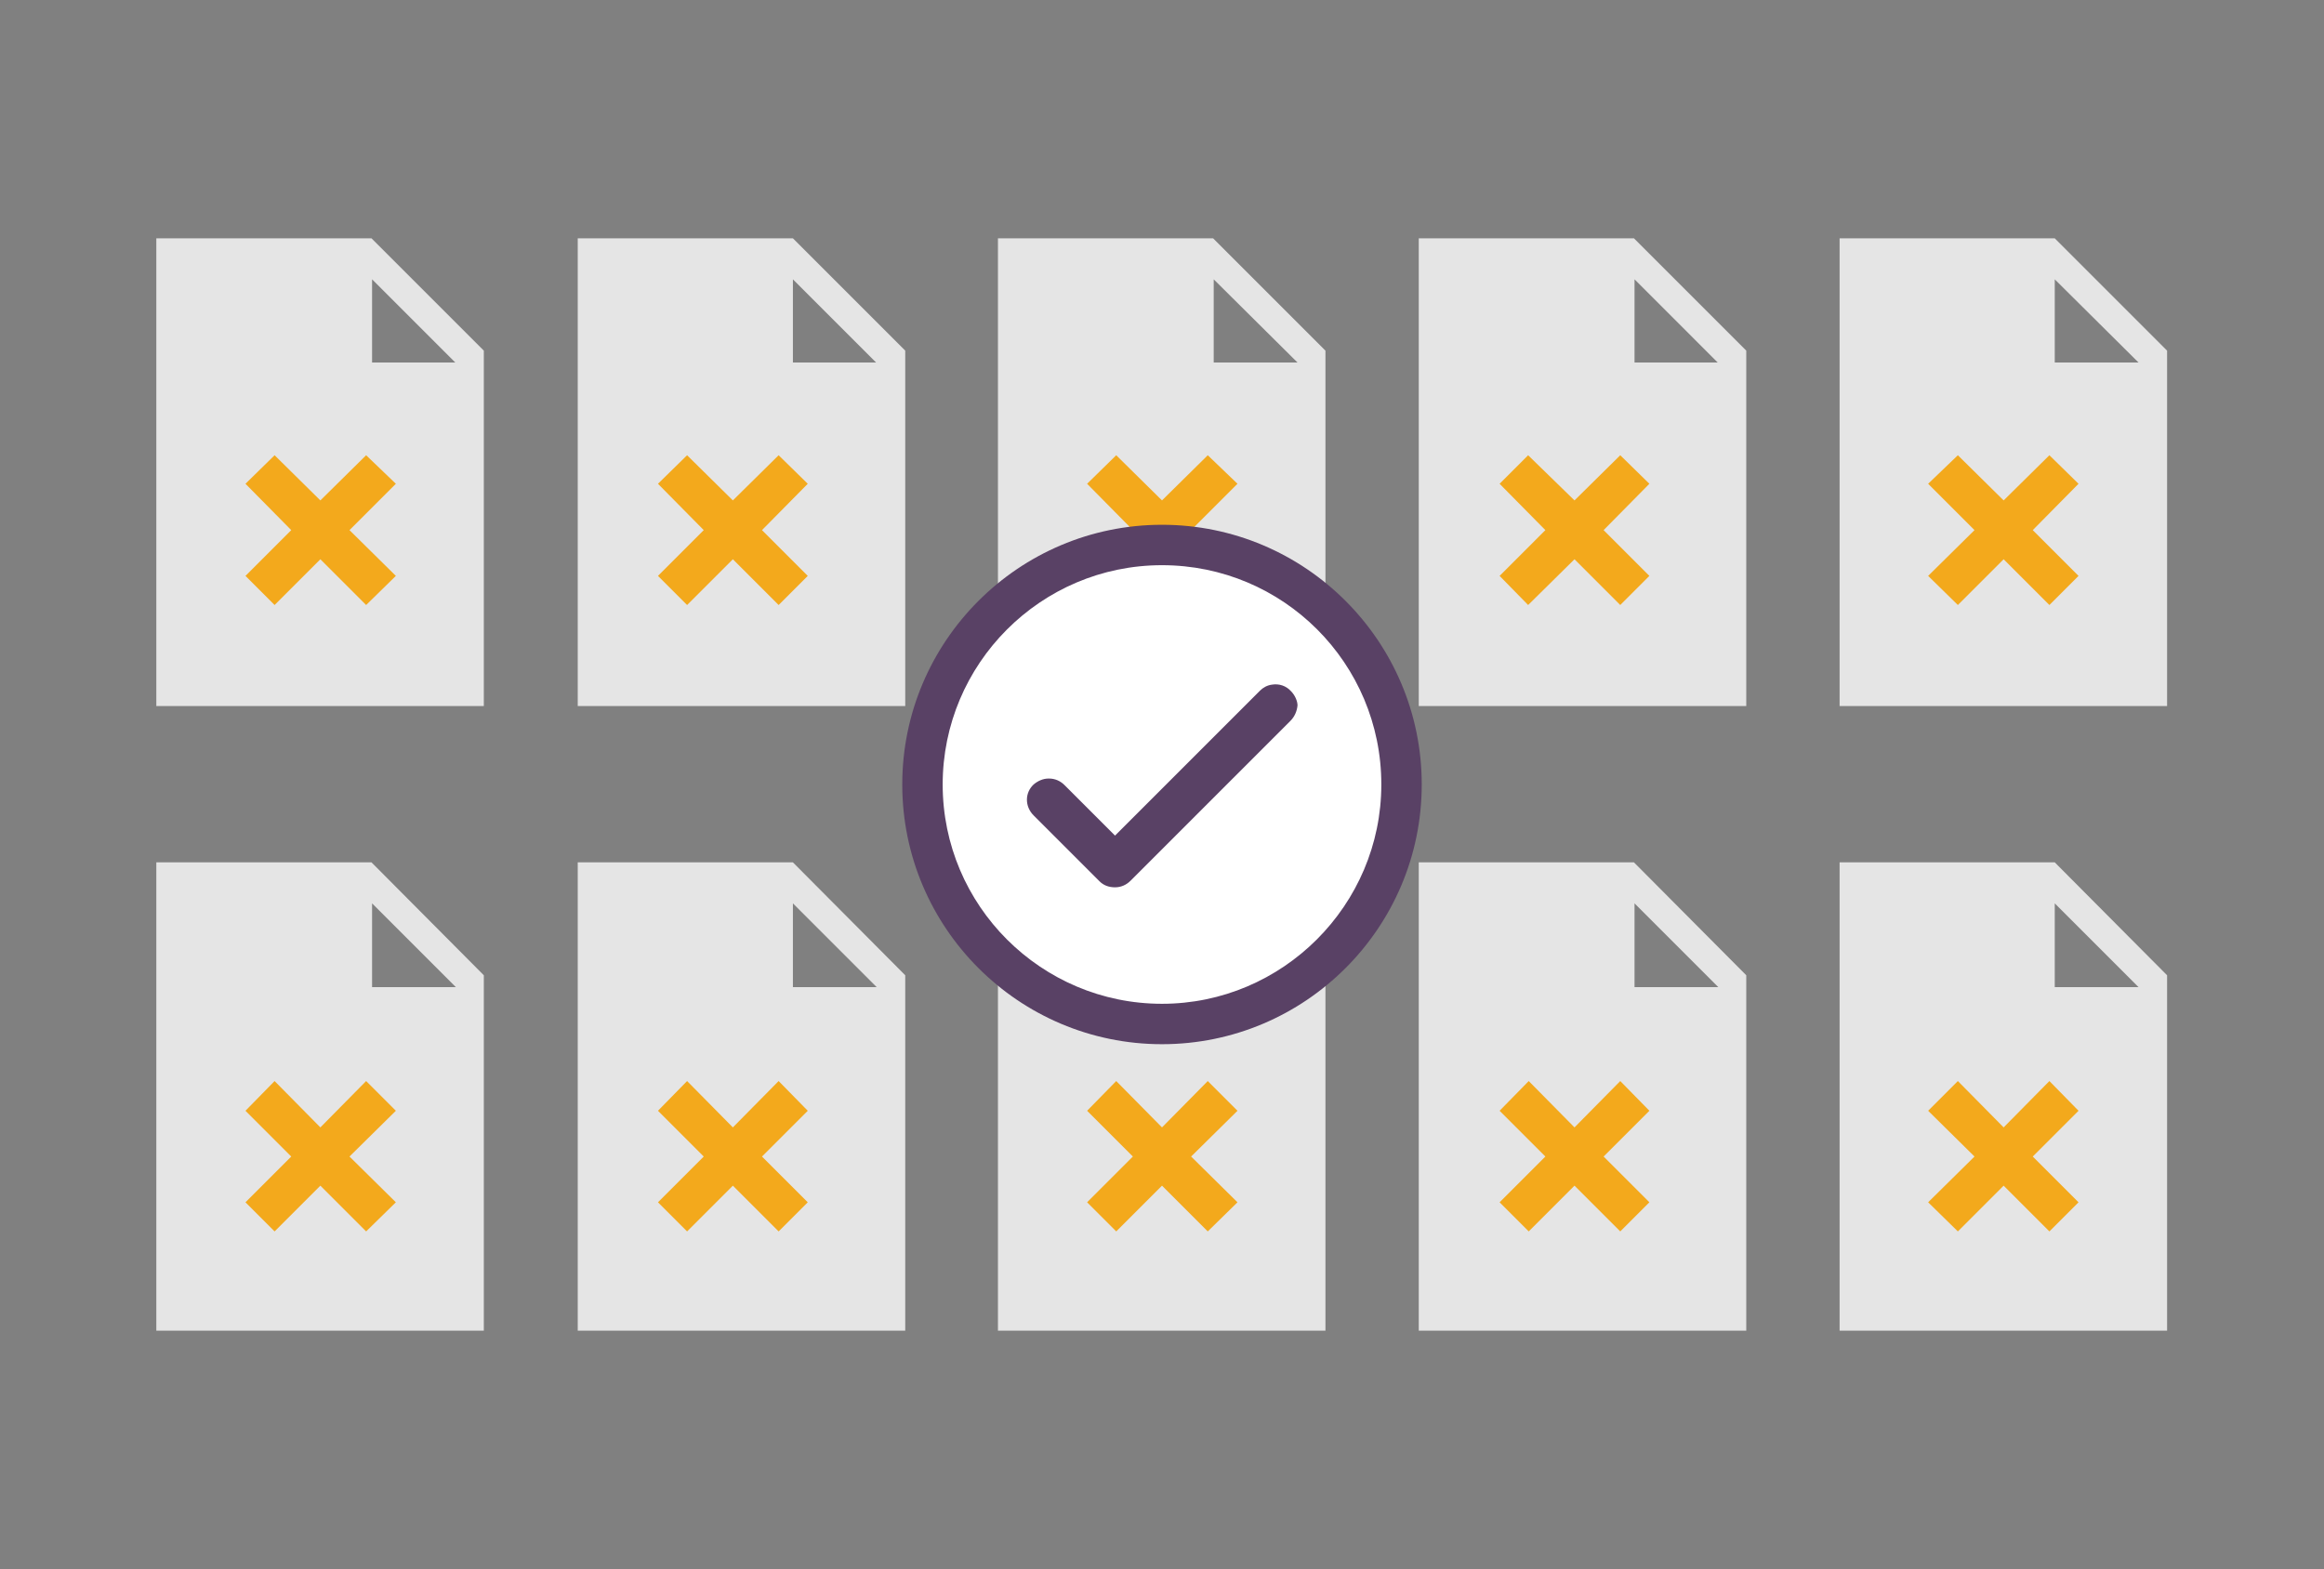 <?xml version="1.0" encoding="utf-8"?>
<!-- Generator: Adobe Illustrator 24.3.0, SVG Export Plug-In . SVG Version: 6.00 Build 0)  -->
<svg version="1.1" id="Layer_1" xmlns="http://www.w3.org/2000/svg" xmlns:xlink="http://www.w3.org/1999/xlink" x="0px" y="0px"
	 width="391px" height="264px" viewBox="0 0 391 264" style="enable-background:new 0 0 391 264;" xml:space="preserve">
<rect x="0" y="0" width="391" height="264" fill="#808080" stroke="none"/>
<g>
	<g>
		<path style="fill:#E5E5E5;" d="M62.5,40.1H26.3v78.7h55.1V59L62.5,40.1z M62.6,61V47L76.6,61H62.6z"/>
		<path style="fill:#E5E5E5;" d="M133.4,40.1H97.2v78.7h55.1V59L133.4,40.1z M133.4,61V47L147.4,61H133.4z"/>
		<path style="fill:#E5E5E5;" d="M204.1,40.1h-36.2v78.7h55.1V59L204.1,40.1z M204.2,61V47L218.3,61H204.2z"/>
		<path style="fill:#E5E5E5;" d="M274.9,40.1h-36.2v78.7h55.1V59L274.9,40.1z M275,61V47L289,61H275z"/>
		<path style="fill:#E5E5E5;" d="M345.7,40.1h-36.2v78.7h55.1V59L345.7,40.1z M345.7,61V47L359.8,61H345.7z"/>
		<path style="fill:#E5E5E5;" d="M62.5,145.1H26.3v78.8h55.1v-59.8L62.5,145.1z M62.6,166.1V152l14.1,14.1H62.6z"/>
		<path style="fill:#E5E5E5;" d="M133.4,145.1H97.2v78.8h55.1v-59.8L133.4,145.1z M133.4,166.1V152l14.1,14.1H133.4z"/>
		<path style="fill:#E5E5E5;" d="M204.1,145.1h-36.2v78.8h55.1v-59.8L204.1,145.1z M204.2,166.1V152l14.1,14.1H204.2z"/>
		<path style="fill:#E5E5E5;" d="M274.9,145.1h-36.2v78.8h55.1v-59.8L274.9,145.1z M275,166.1V152l14.1,14.1H275z"/>
		<path style="fill:#E5E5E5;" d="M345.7,145.1h-36.2v78.8h55.1v-59.8L345.7,145.1z M345.7,166.1V152l14.1,14.1H345.7z"/>
		<polygon style="fill:#F3A91C;" points="53.9,94.1 61.6,101.8 66.6,96.9 58.8,89.2 66.6,81.4 61.6,76.6 53.9,84.2 46.2,76.6 
			41.3,81.4 49,89.2 41.3,96.9 46.2,101.8 		"/>
		<polygon style="fill:#F3A91C;" points="123.3,94.1 131,101.8 135.9,96.9 128.2,89.2 135.9,81.4 131,76.6 123.3,84.2 115.6,76.6 
			110.7,81.4 118.4,89.2 110.7,96.9 115.6,101.8 		"/>
		<polygon style="fill:#F3A91C;" points="195.5,94.1 203.2,101.8 208.2,96.9 200.4,89.2 208.2,81.4 203.2,76.6 195.5,84.2 
			187.8,76.6 182.9,81.4 190.6,89.2 182.9,96.9 187.8,101.8 		"/>
		<polygon style="fill:#F3A91C;" points="264.9,94.1 272.6,101.8 277.5,96.9 269.8,89.2 277.5,81.4 272.6,76.6 264.9,84.2 
			257.1,76.6 252.3,81.4 260,89.2 252.3,96.9 257.1,101.8 		"/>
		<polygon style="fill:#F3A91C;" points="337.1,94.1 344.8,101.8 349.7,96.9 342,89.2 349.7,81.4 344.8,76.6 337.1,84.2 329.4,76.6 
			324.4,81.4 332.2,89.2 324.4,96.9 329.4,101.8 		"/>
		<polygon style="fill:#F3A91C;" points="53.9,199.5 61.6,207.2 66.6,202.3 58.8,194.6 66.6,186.9 61.6,181.9 53.9,189.7 
			46.2,181.9 41.3,186.9 49,194.6 41.3,202.3 46.2,207.2 		"/>
		<polygon style="fill:#F3A91C;" points="123.3,199.5 131,207.2 135.9,202.3 128.2,194.6 135.9,186.9 131,181.9 123.3,189.7 
			115.6,181.9 110.7,186.9 118.4,194.6 110.7,202.3 115.6,207.2 		"/>
		<polygon style="fill:#F3A91C;" points="195.5,199.5 203.2,207.2 208.2,202.3 200.4,194.6 208.2,186.9 203.2,181.9 195.5,189.7 
			187.8,181.9 182.9,186.9 190.6,194.6 182.9,202.3 187.8,207.2 		"/>
		<polygon style="fill:#F3A91C;" points="264.9,199.5 272.6,207.2 277.5,202.3 269.8,194.6 277.5,186.9 272.6,181.9 264.9,189.7 
			257.2,181.9 252.3,186.9 260,194.6 252.3,202.3 257.2,207.2 		"/>
		<polygon style="fill:#F3A91C;" points="337.1,199.5 344.8,207.2 349.7,202.3 342,194.6 349.7,186.9 344.8,181.9 337.1,189.7 
			329.4,181.9 324.4,186.9 332.2,194.6 324.4,202.3 329.4,207.2 		"/>
	</g>
	<g>
		<circle style="fill:#FFFFFF;" cx="195.5" cy="132.3" r="40.8"/>
		<g>
			<path style="fill:#594165;" d="M217.2,116.3c-0.8-0.9-2-1.3-3.2-1.1c-0.8,0.1-1.5,0.5-2,1l-24.4,24.4l-8.5-8.5
				c-0.7-0.7-1.6-1.1-2.6-1.1l-0.1,0c-0.9,0-1.8,0.4-2.5,1c-1.5,1.4-1.5,3.7,0,5.2l11.1,11.1c0.7,0.7,1.6,1,2.6,1
				c1,0,1.9-0.4,2.6-1.1l26.9-26.9c0.7-0.7,1.1-1.6,1.2-2.6C218.3,118,217.9,117,217.2,116.3z"/>
			<path style="fill:#594165;" d="M195.5,88.3c-24.1,0-43.7,19.6-43.7,43.7c0,24.1,19.6,43.7,43.7,43.7s43.7-19.6,43.7-43.7
				C239.2,107.9,219.6,88.3,195.5,88.3z M195.5,168.9c-20.3,0-36.9-16.5-36.9-36.9c0-20.3,16.5-36.9,36.9-36.9s36.9,16.5,36.9,36.9
				C232.4,152.3,215.8,168.9,195.5,168.9z"/>
		</g>
	</g>
</g>
</svg>
